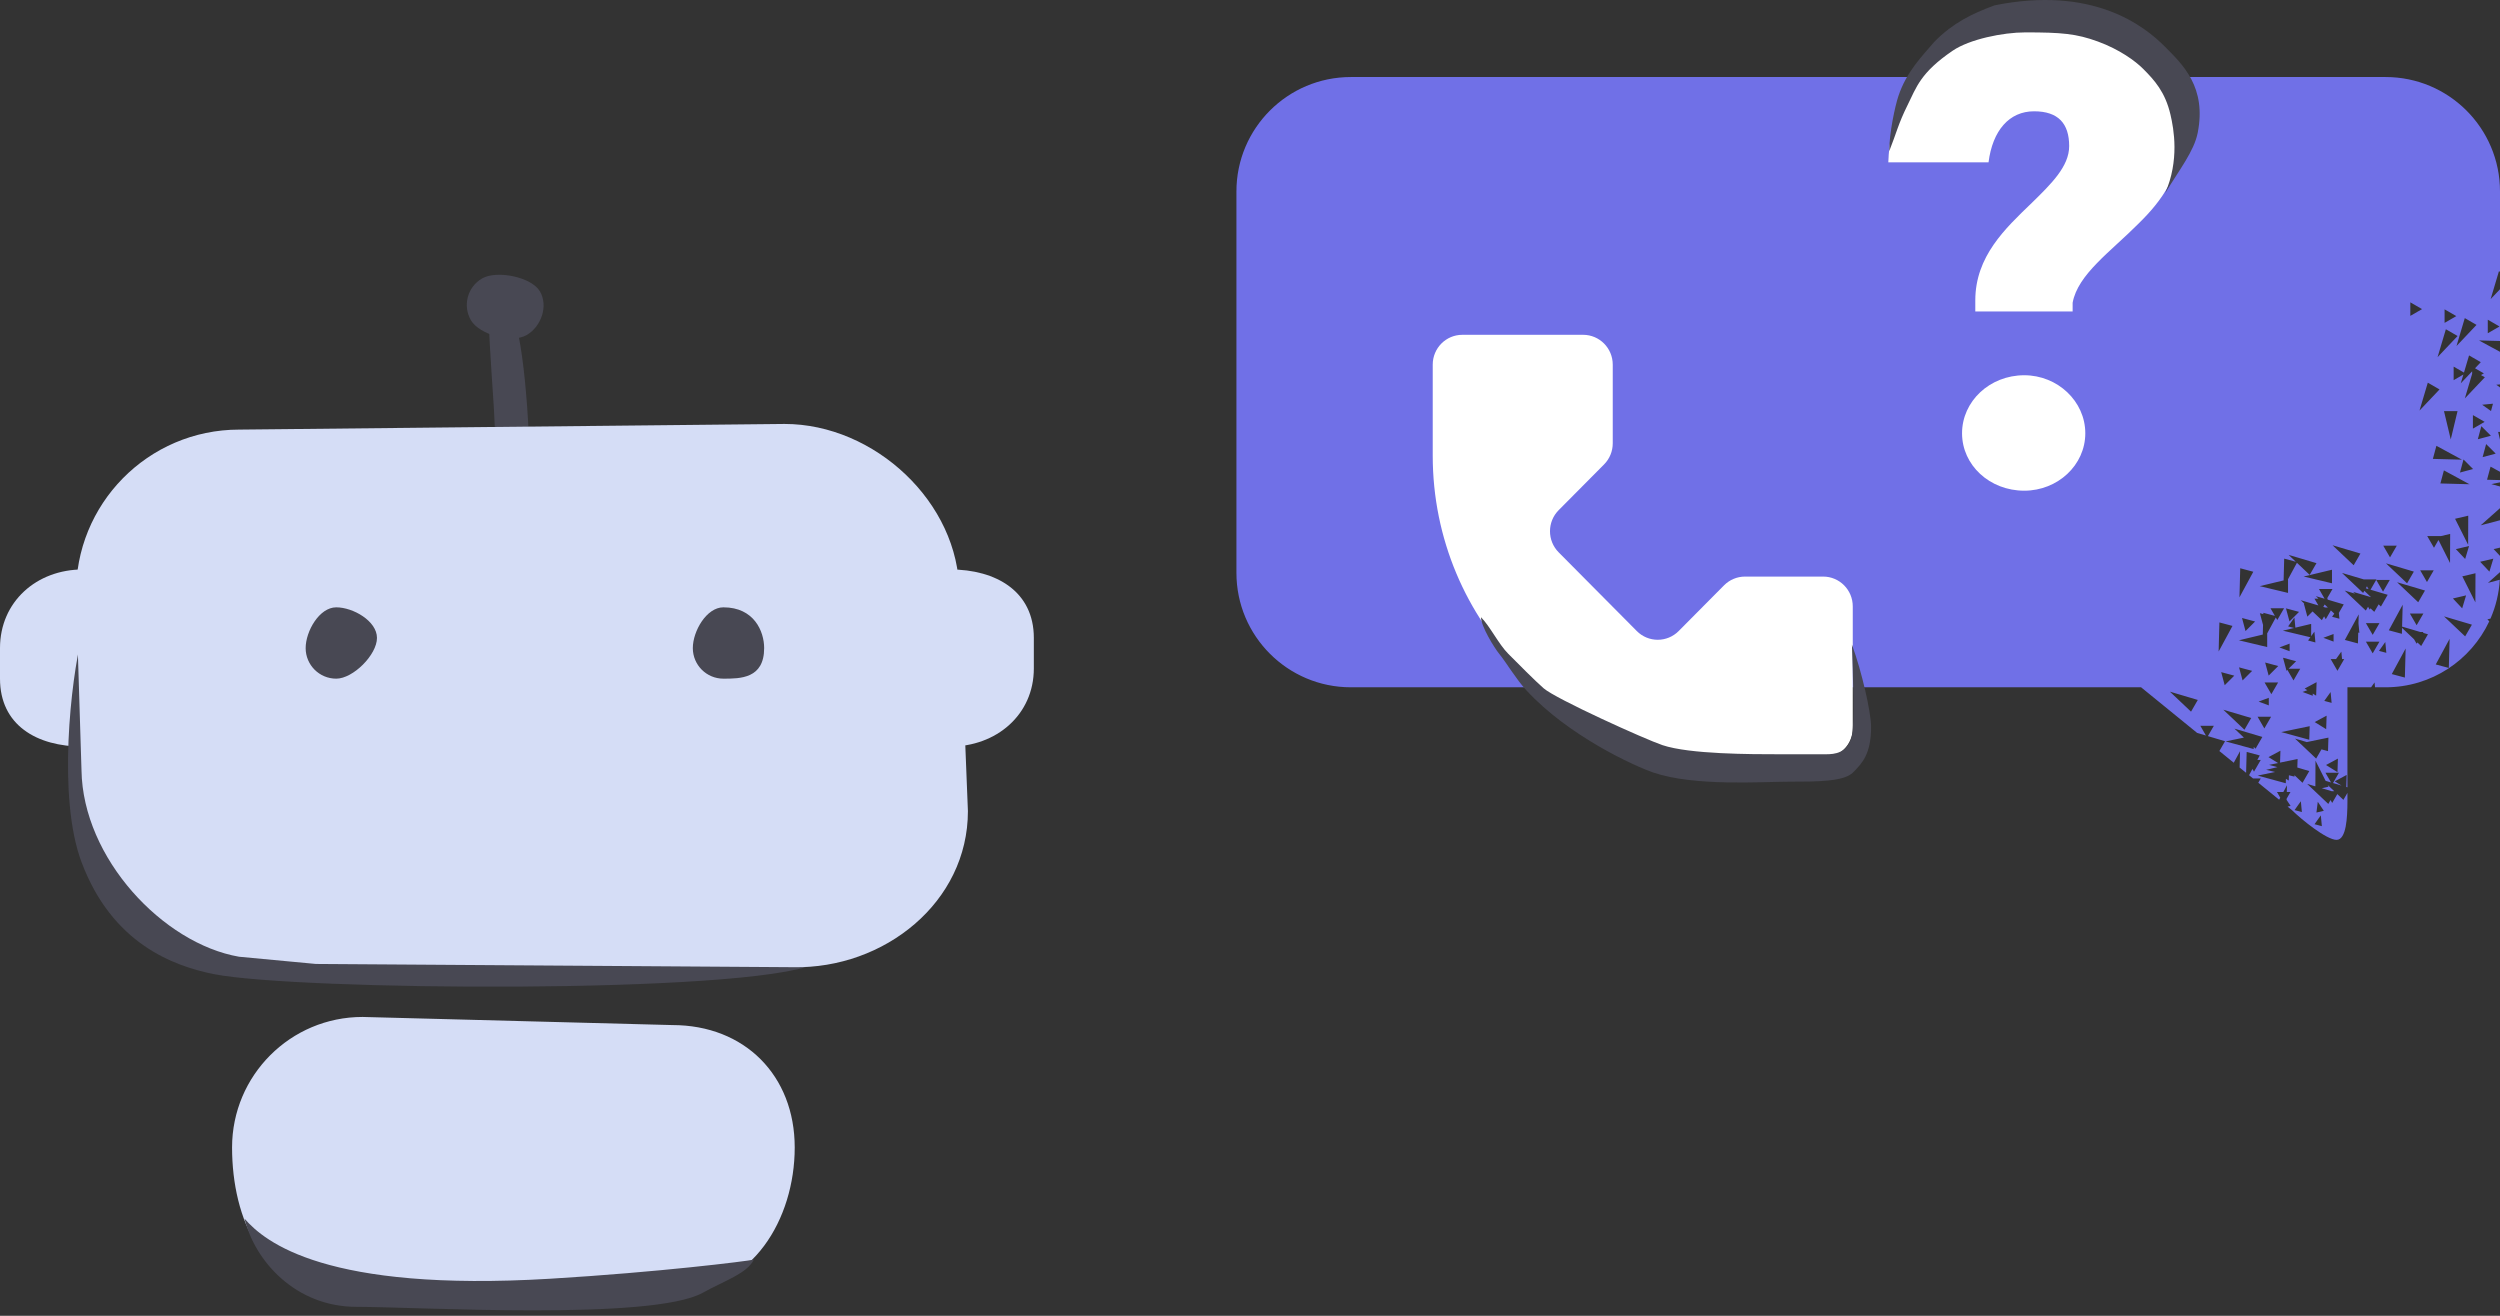 <svg width="133" height="70" viewBox="0 0 133 70" fill="none" xmlns="http://www.w3.org/2000/svg">
<rect x="0" y="0" width="133" height="70" fill="#333333" stroke="none"/>
<path fill-rule="evenodd" clip-rule="evenodd" d="M71.866 4.098H126.913C130.275 4.098 133 6.823 133 10.185V14.46L132.944 14.428L132.502 15.912L133 15.387V18.141L131.882 18.111L133 18.717V20.451L132.801 20.469L133 20.611V22.98H132.901L133 23.393V25.099L132.497 24.826L132.31 25.522L133 25.541V25.661L132.54 25.756L133 25.881V27.034L131.973 27.947L133 27.677V29.133L132.661 29.212L133 29.573V30.438L132.358 31.01L132.989 30.843C132.946 31.574 132.773 32.271 132.494 32.91L132.329 32.949L132.429 33.055C131.458 35.128 129.353 36.564 126.913 36.564H126.351L126.326 36.305L126.142 36.564H124.884V41.885L124.822 41.867L124.842 41.226L124.207 41.567L124.572 41.793L124.116 41.657L124.433 41.108L123.713 41.108L124.012 41.627L123.723 41.541L123.184 40.468L123.178 41.834L122.741 41.704L123.866 42.769L123.984 42.563L124.073 42.717L124.345 42.246L124.669 42.553L124.884 42.181V42.651C124.879 43.47 124.831 44.681 124.304 44.681C123.777 44.681 122.442 43.605 121.932 43.099L121.701 42.911L121.86 42.874L121.646 42.552L121.648 42.492L121.854 42.134L121.657 42.134L121.667 41.776L121.473 42.134L121.134 42.134L121.309 42.437L121.251 42.545L120.141 41.641L120.273 41.413L119.861 41.413L119.65 41.241L119.83 40.908L119.913 41.052L120.273 40.428L120.09 40.428L120.219 40.191L119.523 40.005L119.493 41.113L119.147 40.832L119.171 39.961L118.836 40.578L118.071 39.956L118.373 39.433L117.46 39.161L117.777 38.612L117.057 38.612L117.356 39.13L116.889 38.992L116.895 38.997L113.906 36.564H71.866C68.504 36.564 65.778 33.838 65.778 30.477V10.185C65.778 6.823 68.504 4.098 71.866 4.098ZM124.184 42.093L123.833 41.761L123.879 41.852L123.521 41.935L124.051 42.093L124.184 42.093ZM122.094 39.292L122.368 39.552L122.356 39.554L122.377 39.56L123.219 40.357L123.502 39.866L123.85 39.961L123.873 39.241L122.722 39.479L122.094 39.292ZM121.036 41.07L120.559 40.956L121.159 40.812L120.715 40.692L121.192 40.593L120.684 40.278L121.319 39.938L121.299 40.571L122.232 40.379L122.218 40.832L122.854 41.021L122.494 41.645L122.066 41.24L122.066 41.316L121.77 41.245L121.761 41.525L121.61 41.432L121.603 41.668L120.109 41.261L121.036 41.07ZM122.405 42.626L122.07 43.097L122.46 43.201L122.405 42.626ZM123.133 43.848L123.468 43.376L123.523 43.952L123.133 43.848ZM121.202 35.433L120.693 35.942L120.506 35.246L121.202 35.433ZM125.922 31.192L126.008 31.341L125.861 31.298L125.922 31.192ZM125.749 30.823L126.429 30.823L126.112 31.372L127.025 31.643L126.665 32.267L126.542 32.151L126.311 32.552L126.11 32.361L126.069 32.432L125.98 32.278L125.862 32.483L124.737 31.419L125.286 31.582L125.186 31.487L126.14 31.77L125.783 31.432L125.718 31.545L124.594 30.48L125.749 30.823ZM122.31 32.552L121.801 33.061L121.614 32.365L122.31 32.552ZM128.205 32.639L128.565 33.263L128.925 32.639L128.205 32.639ZM129.115 30.965L128.755 30.341L129.475 30.34L129.115 30.965ZM129.127 28.518L129.488 29.142L129.727 28.728L130.342 29.953L130.349 28.404L129.845 28.523L129.848 28.518L129.127 28.518ZM121.691 35.64L121.643 35.687L121.457 34.991L122.153 35.178L121.755 35.575L122.374 35.575L122.014 36.199L121.691 35.64ZM123.029 32.528L122.751 32.806L122.565 32.11L122.598 32.119L122.398 31.93L123.338 32.209L123.13 31.849L123.344 31.849L123.202 31.714L123.655 31.849L123.667 31.849L123.37 31.335L124.09 31.335L123.794 31.849L123.85 31.849L123.822 31.898L124.687 32.155L124.427 32.606L124.456 32.916L124.066 32.812L124.185 32.645L124.002 32.472L123.731 32.944L123.642 32.79L123.523 32.995L123.029 32.528ZM123.841 32.319L123.671 32.159L123.598 32.287L123.709 32.32L123.841 32.319ZM127.791 33.335L128.762 33.623L128.925 33.623L128.901 33.665L129.167 33.744L128.807 34.368L128.606 34.177L128.565 34.248L128.427 34.008L127.789 33.404L127.781 33.719L127.085 33.533L127.823 32.171L127.791 33.335ZM124.352 35.687L123.992 35.063L124.277 35.063L124.559 34.667L124.597 35.063L124.712 35.063L124.613 35.235L124.614 35.243L124.609 35.242L124.352 35.687ZM120.791 32.361L121.025 32.765L120.411 32.601L120.409 32.671L120.226 32.622L120.394 33.247L120.38 33.759L119.109 34.064L120.615 34.423L120.615 33.703L120.611 33.704L121.073 32.849L121.152 32.985L121.512 32.361L120.791 32.361ZM127.525 30.975L128.649 32.04L129.009 31.416L127.525 30.975ZM121.752 29.519L122.138 29.885L121.519 29.719L121.488 30.878L120.217 31.183L121.723 31.543L121.723 30.822L121.718 30.823L122.196 29.94L122.876 30.584L123.237 29.96L121.752 29.519ZM130.021 32.791L131.146 33.856L131.506 33.232L130.021 32.791ZM124.09 29.007L125.215 30.072L125.575 29.448L124.09 29.007ZM128.057 31.033L126.932 29.968L128.417 30.409L128.057 31.033ZM122.913 33.902L121.448 33.552L122.045 33.409L121.728 33.324L122.063 32.852L122.114 33.392L122.954 33.191L122.954 33.844L123.126 33.603L123.18 34.179L122.79 34.074L122.913 33.902ZM124.062 31.031L122.555 30.671L124.062 30.31L124.062 31.031ZM130.319 33.987L129.581 35.349L130.277 35.535L130.319 33.987ZM123.038 37.015L122.496 36.813L122.749 36.719L122.608 36.631L123.243 36.29L123.22 37.01L123.038 36.898L123.038 37.015ZM125.519 33.667L125.471 33.164L125.484 32.683L124.746 34.045L125.442 34.231L125.458 33.651L125.519 33.667ZM123.604 33.931L124.146 34.133L124.146 33.729L123.604 33.931ZM126.563 34.627L126.898 34.155L126.953 34.731L126.563 34.627ZM118.864 35.945L118.354 36.454L118.168 35.758L118.864 35.945ZM119.971 33.064L119.462 33.573L119.275 32.877L119.971 33.064ZM125.866 33.151L126.227 33.775L126.587 33.151L125.866 33.151ZM126.777 31.476L126.416 30.852L127.137 30.852L126.777 31.476ZM126.789 29.03L127.149 29.654L127.509 29.03L126.789 29.03ZM119.814 35.69L119.305 36.199L119.118 35.503L119.814 35.69ZM125.866 34.136L126.227 34.759L126.587 34.135L125.866 34.136ZM118.768 33.299L118.031 34.661L118.072 33.113L118.768 33.299ZM119.876 30.417L119.139 31.779L119.18 30.231L119.876 30.417ZM127.98 34.499L127.243 35.861L127.939 36.047L127.98 34.499ZM120.7 37.527L120.158 37.325L120.7 37.123L120.7 37.527ZM121.265 34.443L121.808 34.645L121.807 34.241L121.265 34.443ZM123.988 36.817L123.652 37.288L124.042 37.393L123.988 36.817ZM120.463 38.754L120.103 38.13L120.823 38.13L120.463 38.754ZM120.475 36.307L120.836 36.931L121.196 36.307L120.475 36.307ZM118.873 38.764L119.376 39.241L118.4 39.442L119.894 39.849L119.898 39.735L119.997 39.829L120.357 39.205L118.873 38.764ZM115.438 36.796L116.563 37.861L116.923 37.237L115.438 36.796ZM119.405 38.822L118.28 37.757L119.765 38.198L119.405 38.822ZM132.645 29.721L132.437 30.411L131.944 29.886L132.645 29.721ZM131.146 29.738L131.354 29.048L130.652 29.213L131.146 29.738ZM131.196 31.674L130.988 32.364L130.495 31.839L131.196 31.674ZM131.696 30.497L131.69 32.045L130.995 30.661L131.696 30.497ZM131.305 28.983L131.311 27.434L130.61 27.599L131.305 28.983ZM124.354 41.078L123.742 40.699L124.377 40.358L124.354 41.078ZM123.141 38.413L123.753 38.793L123.776 38.073L123.141 38.413ZM122.852 39.354L121.358 38.946L122.875 38.633L122.852 39.354ZM123.234 43.227L123.306 42.654L123.627 43.135L123.234 43.227ZM131.083 19.821L131.354 18.908L131.978 19.268L131.671 19.593L132.142 19.864L131.988 19.953L132.194 20.072L131.129 21.196L131.518 19.885V19.754L130.913 20.393L131.052 19.925L130.534 20.225V19.504L131.083 19.821ZM132.262 23.624L132.771 24.133L132.075 24.32L132.262 23.624ZM131.567 24.953L131.058 24.443L130.871 25.139L131.567 24.953ZM132.35 17.729L132.974 17.369L132.35 17.008V17.729ZM130.676 16.817L130.052 17.177V16.457L130.676 16.817ZM128.229 16.805L128.853 16.445L128.229 16.084V16.805ZM132.007 22.672L132.516 23.182L131.82 23.368L132.007 22.672ZM131.559 22.803L132.183 22.443L131.559 22.083L131.559 22.803ZM131.377 25.762L130.016 25.024L129.829 25.72L131.377 25.762ZM131.751 17.284L130.686 18.408L131.127 16.923L131.751 17.284ZM130.977 24.455L129.616 23.717L129.429 24.413L130.977 24.455ZM129.783 20.718L128.718 21.842L129.159 20.358L129.783 20.718ZM129.679 19L130.744 17.876L130.12 17.516L129.679 19ZM130.38 23.377L130.741 21.871H130.02L130.38 23.377ZM132.521 21.867L132.05 21.532L132.626 21.477L132.521 21.867Z" fill="#7070E7"/>
<path fill-rule="evenodd" clip-rule="evenodd" d="M26.07 16.737C25.928 16.867 26.102 19.036 26.274 21.709C26.334 22.716 26.385 24.356 26.375 25.355C26.344 28.005 28.185 28.188 28.185 25.504C28.185 21.446 27.658 16.744 27.102 16.591C26.778 16.503 27.128 16.386 26.07 16.737Z" fill="#484853"/>
<path d="M12.346 61.046C12.346 57.211 15.454 54.102 19.289 54.102L35.774 54.534C39.609 54.534 42.279 57.211 42.279 61.046C42.279 64.881 39.987 68.627 36.153 68.627H17.887C14.052 68.627 12.346 64.881 12.346 61.046Z" fill="#D5DDF6"/>
<path d="M0 34.479C0 32.013 1.945 30.295 4.41 30.295V39.718C1.945 39.718 0 38.57 0 36.105V34.479Z" fill="#D5DDF6"/>
<path d="M4.336 45.861C3.035 42.392 3.794 36.105 4.336 33.937C4.336 36.105 4.336 41.525 5.42 44.235C6.628 47.255 8.673 48.572 11.383 49.114C14.449 49.727 43.363 51.282 43.363 51.282C39.569 52.908 15.719 52.691 11.383 51.824C9.215 51.39 5.962 50.198 4.336 45.861Z" fill="#484853"/>
<path d="M4.047 31.659C3.974 26.819 7.877 22.855 12.719 22.855L41.737 22.554C46.526 22.554 51.032 26.738 51.032 31.528L51.493 43.151C51.493 48.005 47.048 51.547 42.195 51.455L16.803 51.282L12.717 50.898C8.672 50.197 4.407 45.657 4.336 40.983L4.047 31.659Z" fill="#D5DDF6"/>
<path d="M20.055 33.937C20.055 34.835 18.785 36.105 17.887 36.105C16.989 36.105 16.261 35.377 16.261 34.479C16.261 33.581 16.989 32.31 17.887 32.31C18.785 32.31 20.055 33.039 20.055 33.937Z" fill="#484853"/>
<path d="M28.014 17.828C27.236 18.277 25.501 17.812 25.052 17.034C24.603 16.256 24.87 15.262 25.648 14.813C26.425 14.364 28.279 14.73 28.728 15.507C29.177 16.285 28.792 17.379 28.014 17.828Z" fill="#484853"/>
<path d="M40.653 34.479C40.653 36.105 39.383 36.105 38.484 36.105C37.586 36.105 36.858 35.377 36.858 34.478C36.858 33.58 37.586 32.31 38.484 32.31C40.111 32.31 40.653 33.581 40.653 34.479Z" fill="#484853"/>
<path d="M55 35.562C55 38.028 53.002 39.718 50.536 39.718L50.536 30.294C53.002 30.294 55 31.471 55 33.936L55 35.562Z" fill="#D5DDF6"/>
<path d="M13.009 64.832C14.092 66.079 17.342 68.744 29.259 68.029C35.055 67.681 39.736 67.095 40.106 67.011C40.107 67.007 40.109 67.004 40.111 67.001C40.137 67.001 40.135 67.004 40.106 67.011C39.739 67.752 38.585 68.113 37.384 68.776C34.675 70.272 22.217 69.524 18.967 69.524C15.717 69.524 13.55 67.075 13.009 64.832Z" fill="#484853"/>
<path d="M76.221 24.243V19.398C76.221 18.523 76.925 17.812 77.795 17.812H84.223C85.093 17.812 85.798 18.523 85.798 19.398V23.586C85.798 24.007 85.632 24.41 85.336 24.708L82.921 27.141C82.306 27.76 82.306 28.764 82.921 29.384L87.078 33.572C87.693 34.191 88.69 34.191 89.305 33.572L91.721 31.138C92.016 30.841 92.417 30.674 92.835 30.674H96.993C97.862 30.674 98.567 31.384 98.567 32.26V38.734C98.567 39.61 97.862 40.32 96.993 40.32H92.182C83.367 40.32 76.221 33.122 76.221 24.243Z" fill="white"/>
<path d="M105.086 16.569H110.264V16.106C110.54 14.593 112.286 13.39 113.788 11.878C115.014 10.674 116.024 9.285 116.024 7.248C116.024 3.576 113.358 1.446 108.64 1.446C103.921 1.446 100.612 3.977 100.458 8.637H105.79C106.005 6.94 106.894 5.921 108.211 5.921C109.498 5.921 110.08 6.569 110.08 7.773C110.08 8.853 109.13 9.779 108.089 10.797C106.679 12.155 105.086 13.637 105.086 15.982V16.569ZM107.69 26.105C109.467 26.105 110.938 24.747 110.938 23.05C110.938 21.352 109.467 19.963 107.69 19.963C105.851 19.963 104.381 21.352 104.381 23.05C104.381 24.747 105.851 26.105 107.69 26.105Z" fill="white"/>
<path fill-rule="evenodd" clip-rule="evenodd" d="M111.608 2.209C110.459 1.789 109.677 1.723 107.747 1.723C106.554 1.723 104.781 2.087 103.886 2.695C102.161 3.869 101.955 4.64 101.473 5.612C100.99 6.584 100.892 7.073 100.507 8.043C100.507 7.07 100.821 5.635 100.99 5.126C101.425 3.81 102.249 2.997 102.921 2.209C103.886 1.237 104.851 0.751 106.11 0.284C108.682 -0.234 110.674 0.015 112.179 0.566C113.68 1.116 114.641 1.945 115.186 2.494C116.123 3.437 117.4 4.64 116.917 7.07C116.724 8.043 115.952 9.015 115.186 10.278C115.952 8.529 115.648 6.866 115.469 6.098C115.186 4.885 114.612 4.262 114.021 3.668C113.601 3.245 112.762 2.632 111.608 2.209Z" fill="#484853"/>
<path fill-rule="evenodd" clip-rule="evenodd" d="M94.716 40.127C93.145 40.127 89.889 40.127 88.442 39.641C87.515 39.33 82.777 37.186 82.124 36.619C81.685 36.238 80.752 35.299 80.237 34.779C79.721 34.26 79.272 33.321 78.789 32.835C78.789 33.321 79.496 34.462 79.754 34.779C80.149 35.266 80.653 36.128 81.202 36.724C83.442 39.154 86.929 40.745 87.959 41.099C90.138 41.847 93.751 41.585 95.198 41.585C96.647 41.585 98.094 41.585 98.577 41.099C99.06 40.613 99.542 40.127 99.542 38.668C99.542 37.916 99.06 35.752 98.522 34.293C98.577 35.752 98.669 38.573 98.522 39.154C98.291 40.072 97.612 40.127 97.129 40.127C96.164 40.127 96.061 40.127 94.716 40.127Z" fill="#484853"/>
</svg>
